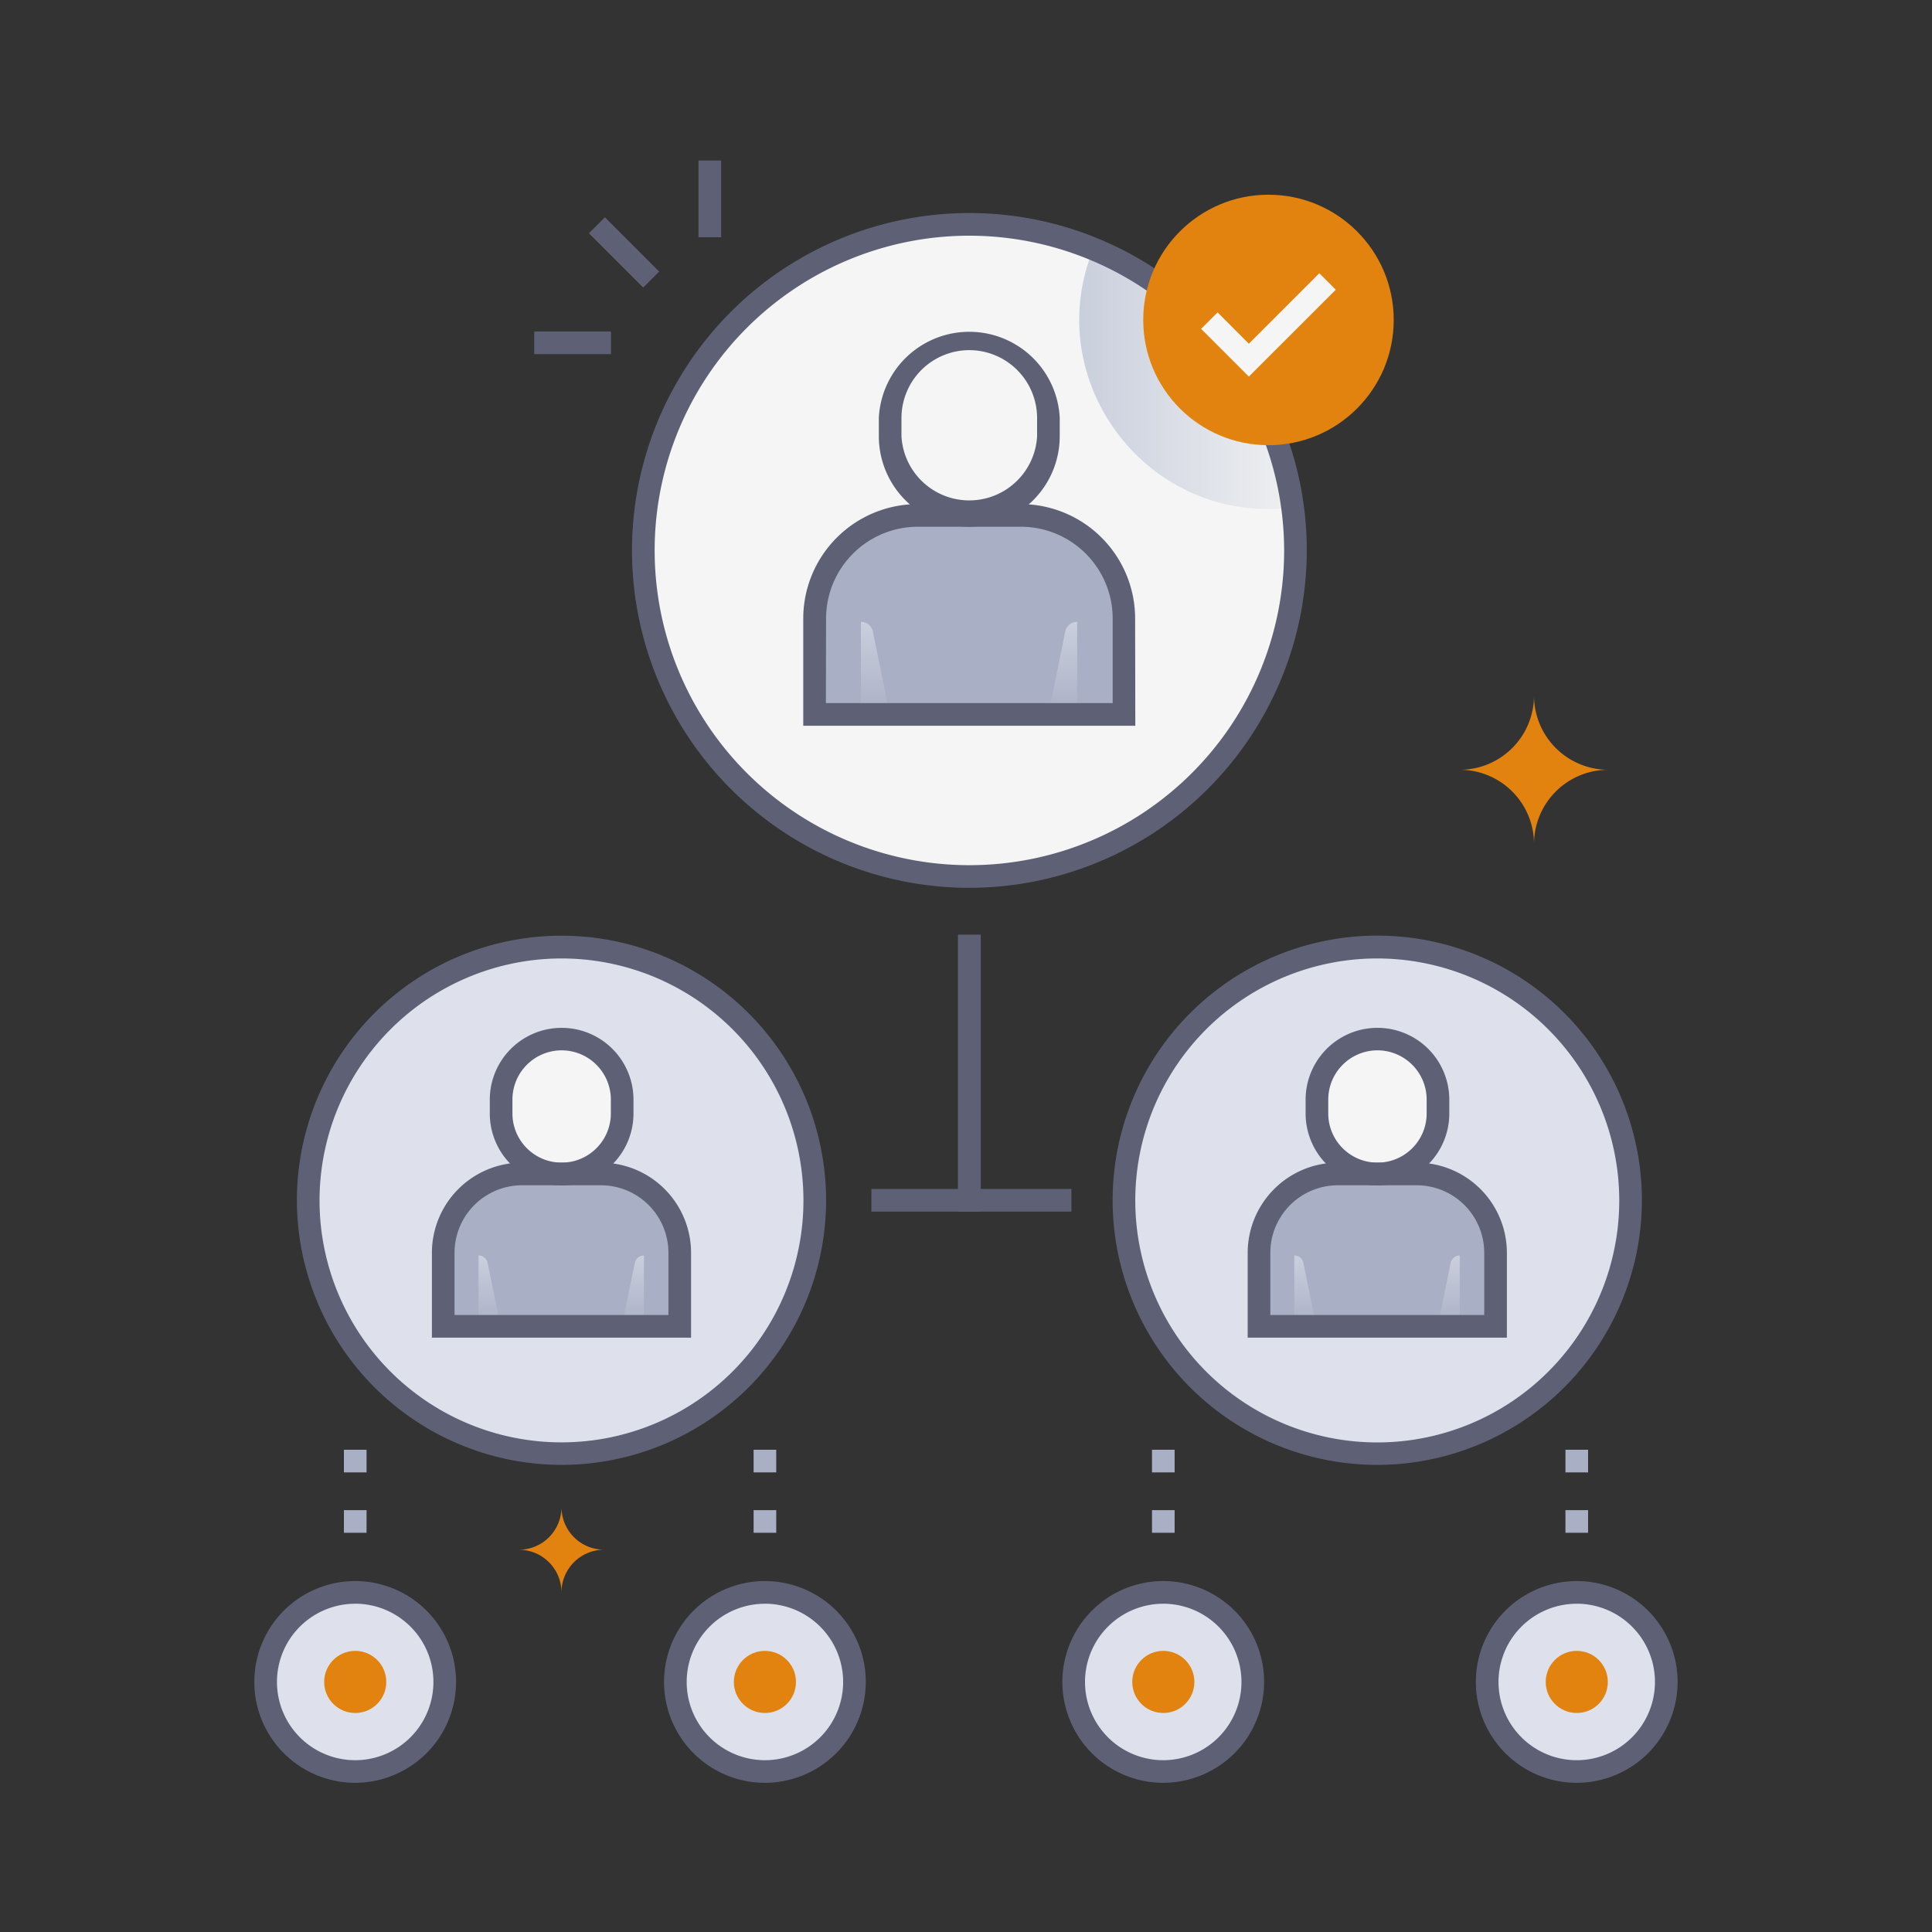<?xml version="1.0" encoding="UTF-8"?> <svg xmlns="http://www.w3.org/2000/svg" xmlns:xlink="http://www.w3.org/1999/xlink" viewBox="0 0 512 512"><rect x="0" y="0" width="512" height="512" fill="#333333" stroke="none"/><defs><style>.cls-1{isolation:isolate;}.cls-2{fill:#dee1ec;}.cls-3{fill:#f5f5f5;}.cls-4{fill:#5e6175;}.cls-5{fill:#a9afc4;}.cls-10,.cls-11,.cls-13,.cls-6,.cls-7,.cls-8,.cls-9{mix-blend-mode:multiply;}.cls-6{fill:url(#linear-gradient);}.cls-7{fill:url(#linear-gradient-2);}.cls-8{fill:url(#linear-gradient-3);}.cls-9{fill:url(#linear-gradient-4);}.cls-10{fill:url(#linear-gradient-5);}.cls-11{fill:url(#linear-gradient-6);}.cls-12{fill:#e1830e;}.cls-13{fill:url(#linear-gradient-7);}</style><linearGradient id="linear-gradient" x1="345.94" y1="352.44" x2="345.94" y2="327.3" gradientUnits="userSpaceOnUse"><stop offset="0" stop-color="#a9afc4"></stop><stop offset="1" stop-color="#d4d8e5"></stop></linearGradient><linearGradient id="linear-gradient-2" x1="383.91" y1="352.44" x2="383.91" y2="327.3" xlink:href="#linear-gradient"></linearGradient><linearGradient id="linear-gradient-3" x1="129.74" y1="352.44" x2="129.74" y2="327.3" xlink:href="#linear-gradient"></linearGradient><linearGradient id="linear-gradient-4" x1="167.72" y1="352.44" x2="167.72" y2="327.3" xlink:href="#linear-gradient"></linearGradient><linearGradient id="linear-gradient-5" x1="231.98" y1="190.58" x2="231.98" y2="157.71" xlink:href="#linear-gradient"></linearGradient><linearGradient id="linear-gradient-6" x1="281.63" y1="190.58" x2="281.63" y2="157.71" xlink:href="#linear-gradient"></linearGradient><linearGradient id="linear-gradient-7" x1="286" y1="100.41" x2="342.56" y2="100.41" gradientUnits="userSpaceOnUse"><stop offset="0" stop-color="#cacfdd"></stop><stop offset="1" stop-color="#eef0f1"></stop></linearGradient></defs><title>Multi Level Marketing</title><g class="cls-1"><g id="Multi_Level_Marketing" data-name="Multi Level Marketing"><circle class="cls-2" cx="202.71" cy="445.73" r="23.72"></circle><circle class="cls-2" cx="308.29" cy="445.73" r="23.72"></circle><circle class="cls-2" cx="417.86" cy="445.73" r="23.72"></circle><circle class="cls-3" cx="256.9" cy="145.87" r="86.41"></circle><path class="cls-3" d="M343.31,145.87A86.42,86.42,0,1,1,256.9,59.46,86.41,86.41,0,0,1,343.31,145.87Z"></path><circle class="cls-2" cx="148.8" cy="318.09" r="67.12"></circle><circle class="cls-2" cx="365" cy="318.09" r="67.12"></circle><path class="cls-4" d="M148.8,388.21a70.2,70.2,0,0,1-70.12-70.12h0a70.12,70.12,0,1,1,70.12,70.12ZM84.68,318.09A64.12,64.12,0,1,0,148.8,254a64.19,64.19,0,0,0-64.12,64.13Z"></path><path class="cls-4" d="M365,388.21a70.13,70.13,0,1,1,70.12-70.12A70.21,70.21,0,0,1,365,388.21ZM365,254a64.13,64.13,0,1,0,64.12,64.13A64.2,64.2,0,0,0,365,254Z"></path><path class="cls-5" d="M333.65,351.49V332a20.89,20.89,0,0,1,20.9-20.89h20.9A20.89,20.89,0,0,1,396.34,332v19.45Z"></path><path class="cls-3" d="M365,311.15a16,16,0,0,1-16-16v-3.72a16,16,0,0,1,32.08,0v3.72A16,16,0,0,1,365,311.15Z"></path><path class="cls-4" d="M365,314.15a19.06,19.06,0,0,1-19-19v-3.72a19,19,0,0,1,38.08,0v3.72A19.06,19.06,0,0,1,365,314.15Zm0-35.8a13.06,13.06,0,0,0-13,13v3.72a13,13,0,0,0,26.08,0v-3.72A13.06,13.06,0,0,0,365,278.35Z"></path><path class="cls-6" d="M343,351.49V332.71h0a2.45,2.45,0,0,1,2.41,2l3.45,16.81Z"></path><path class="cls-7" d="M386.84,351.49V332.71h0a2.46,2.46,0,0,0-2.41,2L381,351.49Z"></path><path class="cls-4" d="M399.34,354.49H330.65V332a23.92,23.92,0,0,1,23.9-23.89h20.9A23.91,23.91,0,0,1,399.34,332Zm-62.69-6h56.69V332a17.91,17.91,0,0,0-17.89-17.89h-20.9A17.91,17.91,0,0,0,336.65,332Z"></path><path class="cls-5" d="M117.46,351.49V332a20.89,20.89,0,0,1,20.89-20.89h20.9A20.89,20.89,0,0,1,180.14,332v19.45Z"></path><path class="cls-3" d="M148.8,311.15a16,16,0,0,1-16-16v-3.72a16,16,0,1,1,32.08,0v3.72A16,16,0,0,1,148.8,311.15Z"></path><path class="cls-4" d="M148.8,314.15a19.06,19.06,0,0,1-19-19v-3.72a19,19,0,1,1,38.08,0v3.72A19.06,19.06,0,0,1,148.8,314.15Zm0-35.8a13.06,13.06,0,0,0-13,13v3.72a13,13,0,1,0,26.08,0v-3.72A13.06,13.06,0,0,0,148.8,278.35Z"></path><path class="cls-8" d="M126.81,351.49V332.71h0a2.47,2.47,0,0,1,2.42,2l3.44,16.81Z"></path><path class="cls-9" d="M170.65,351.49V332.71h0a2.47,2.47,0,0,0-2.42,2l-3.44,16.81Z"></path><path class="cls-4" d="M183.14,354.49H114.46V332a23.91,23.91,0,0,1,23.89-23.89h20.9A23.91,23.91,0,0,1,183.14,332Zm-62.68-6h56.68V332a17.9,17.9,0,0,0-17.89-17.89h-20.9A17.9,17.9,0,0,0,120.46,332Z"></path><path class="cls-5" d="M215.92,189.33V163.9a27.31,27.31,0,0,1,27.31-27.31h27.33a27.31,27.31,0,0,1,27.31,27.31v25.43Z"></path><path class="cls-3" d="M256.9,136.59a21,21,0,0,1-21-21v-4.86a21,21,0,0,1,41.94,0v4.86A21,21,0,0,1,256.9,136.59Z"></path><path class="cls-4" d="M256.9,139.59a24,24,0,0,1-24-24v-4.86a24,24,0,0,1,47.94,0v4.86A24,24,0,0,1,256.9,139.59Zm0-46.8a18,18,0,0,0-18,18v4.86a18,18,0,0,0,35.94,0v-4.86A18,18,0,0,0,256.9,92.79Z"></path><path class="cls-10" d="M228.15,189.33V164.78a3.23,3.23,0,0,1,3.16,2.58l4.5,22Z"></path><path class="cls-11" d="M285.46,189.33V164.78a3.23,3.23,0,0,0-3.16,2.58l-4.5,22Z"></path><path class="cls-4" d="M300.87,192.33h-88V163.9a30.35,30.35,0,0,1,30.31-30.31h27.33a30.34,30.34,0,0,1,30.31,30.31Zm-82-6h76V163.9a24.34,24.34,0,0,0-24.31-24.31H243.23a24.34,24.34,0,0,0-24.31,24.31Z"></path><circle class="cls-2" cx="94.14" cy="445.73" r="23.72"></circle><circle class="cls-12" cx="94.14" cy="445.73" r="8.23"></circle><circle class="cls-12" cx="202.71" cy="445.73" r="8.23"></circle><circle class="cls-12" cx="308.29" cy="445.73" r="8.23"></circle><circle class="cls-12" cx="417.86" cy="445.73" r="8.23"></circle><path class="cls-4" d="M94.14,472.46a26.73,26.73,0,1,1,26.72-26.73A26.76,26.76,0,0,1,94.14,472.46Zm0-47.45a20.73,20.73,0,1,0,20.72,20.72A20.74,20.74,0,0,0,94.14,425Z"></path><path class="cls-4" d="M202.71,472.46a26.73,26.73,0,1,1,26.73-26.73A26.76,26.76,0,0,1,202.71,472.46Zm0-47.45a20.73,20.73,0,1,0,20.73,20.72A20.75,20.75,0,0,0,202.71,425Z"></path><path class="cls-4" d="M308.29,472.46A26.73,26.73,0,1,1,335,445.73,26.76,26.76,0,0,1,308.29,472.46Zm0-47.45A20.73,20.73,0,1,0,329,445.73,20.75,20.75,0,0,0,308.29,425Z"></path><path class="cls-4" d="M417.86,472.46a26.73,26.73,0,1,1,26.72-26.73A26.75,26.75,0,0,1,417.86,472.46Zm0-47.45a20.73,20.73,0,1,0,20.72,20.72A20.74,20.74,0,0,0,417.86,425Z"></path><path class="cls-5" d="M97.14,406.2h-6v-6h6Zm0-16h-6v-6h6Z"></path><path class="cls-5" d="M205.71,406.2h-6v-6h6Zm0-16h-6v-6h6Z"></path><path class="cls-5" d="M311.29,406.2h-6v-6h6Zm0-16h-6v-6h6Z"></path><path class="cls-5" d="M420.86,406.2h-6v-6h6Zm0-16h-6v-6h6Z"></path><polygon class="cls-4" points="259.9 321.09 230.93 321.09 230.93 315.09 253.9 315.09 253.9 247.74 259.9 247.74 259.9 321.09"></polygon><polygon class="cls-4" points="283.93 321.09 253.9 321.09 253.9 247.74 259.9 247.74 259.9 315.09 283.93 315.09 283.93 321.09"></polygon><rect class="cls-4" x="162.38" y="56.73" width="6" height="20.34" transform="translate(1.13 136.53) rotate(-45)"></rect><rect class="cls-4" x="141.58" y="87.85" width="20.34" height="6"></rect><rect class="cls-4" x="185.11" y="42.54" width="6" height="20.34"></rect><path class="cls-12" d="M386.84,204a19.68,19.68,0,0,1,19.69,19.68A19.68,19.68,0,0,1,426.22,204a19.69,19.69,0,0,1-19.69-19.69A19.69,19.69,0,0,1,386.84,204Z"></path><path class="cls-12" d="M137.49,410.7A11.31,11.31,0,0,1,148.8,422a11.3,11.3,0,0,1,11.31-11.31,11.31,11.31,0,0,1-11.31-11.31A11.31,11.31,0,0,1,137.49,410.7Z"></path><path class="cls-13" d="M342.56,134.48c-38.26,4.83-67.17-33.39-52.81-68.55A86.48,86.48,0,0,1,342.56,134.48Z"></path><path class="cls-4" d="M256.9,235.28a89.41,89.41,0,1,1,89.41-89.41A89.51,89.51,0,0,1,256.9,235.28Zm0-172.82a83.41,83.41,0,1,0,83.41,83.41A83.51,83.51,0,0,0,256.9,62.46Z"></path><circle class="cls-12" cx="336.16" cy="84.79" r="33.19"></circle><polygon class="cls-3" points="330.96 99.8 318.31 87.15 322.67 82.79 330.96 91.09 349.64 72.41 354 76.77 330.96 99.8"></polygon></g></g></svg> 